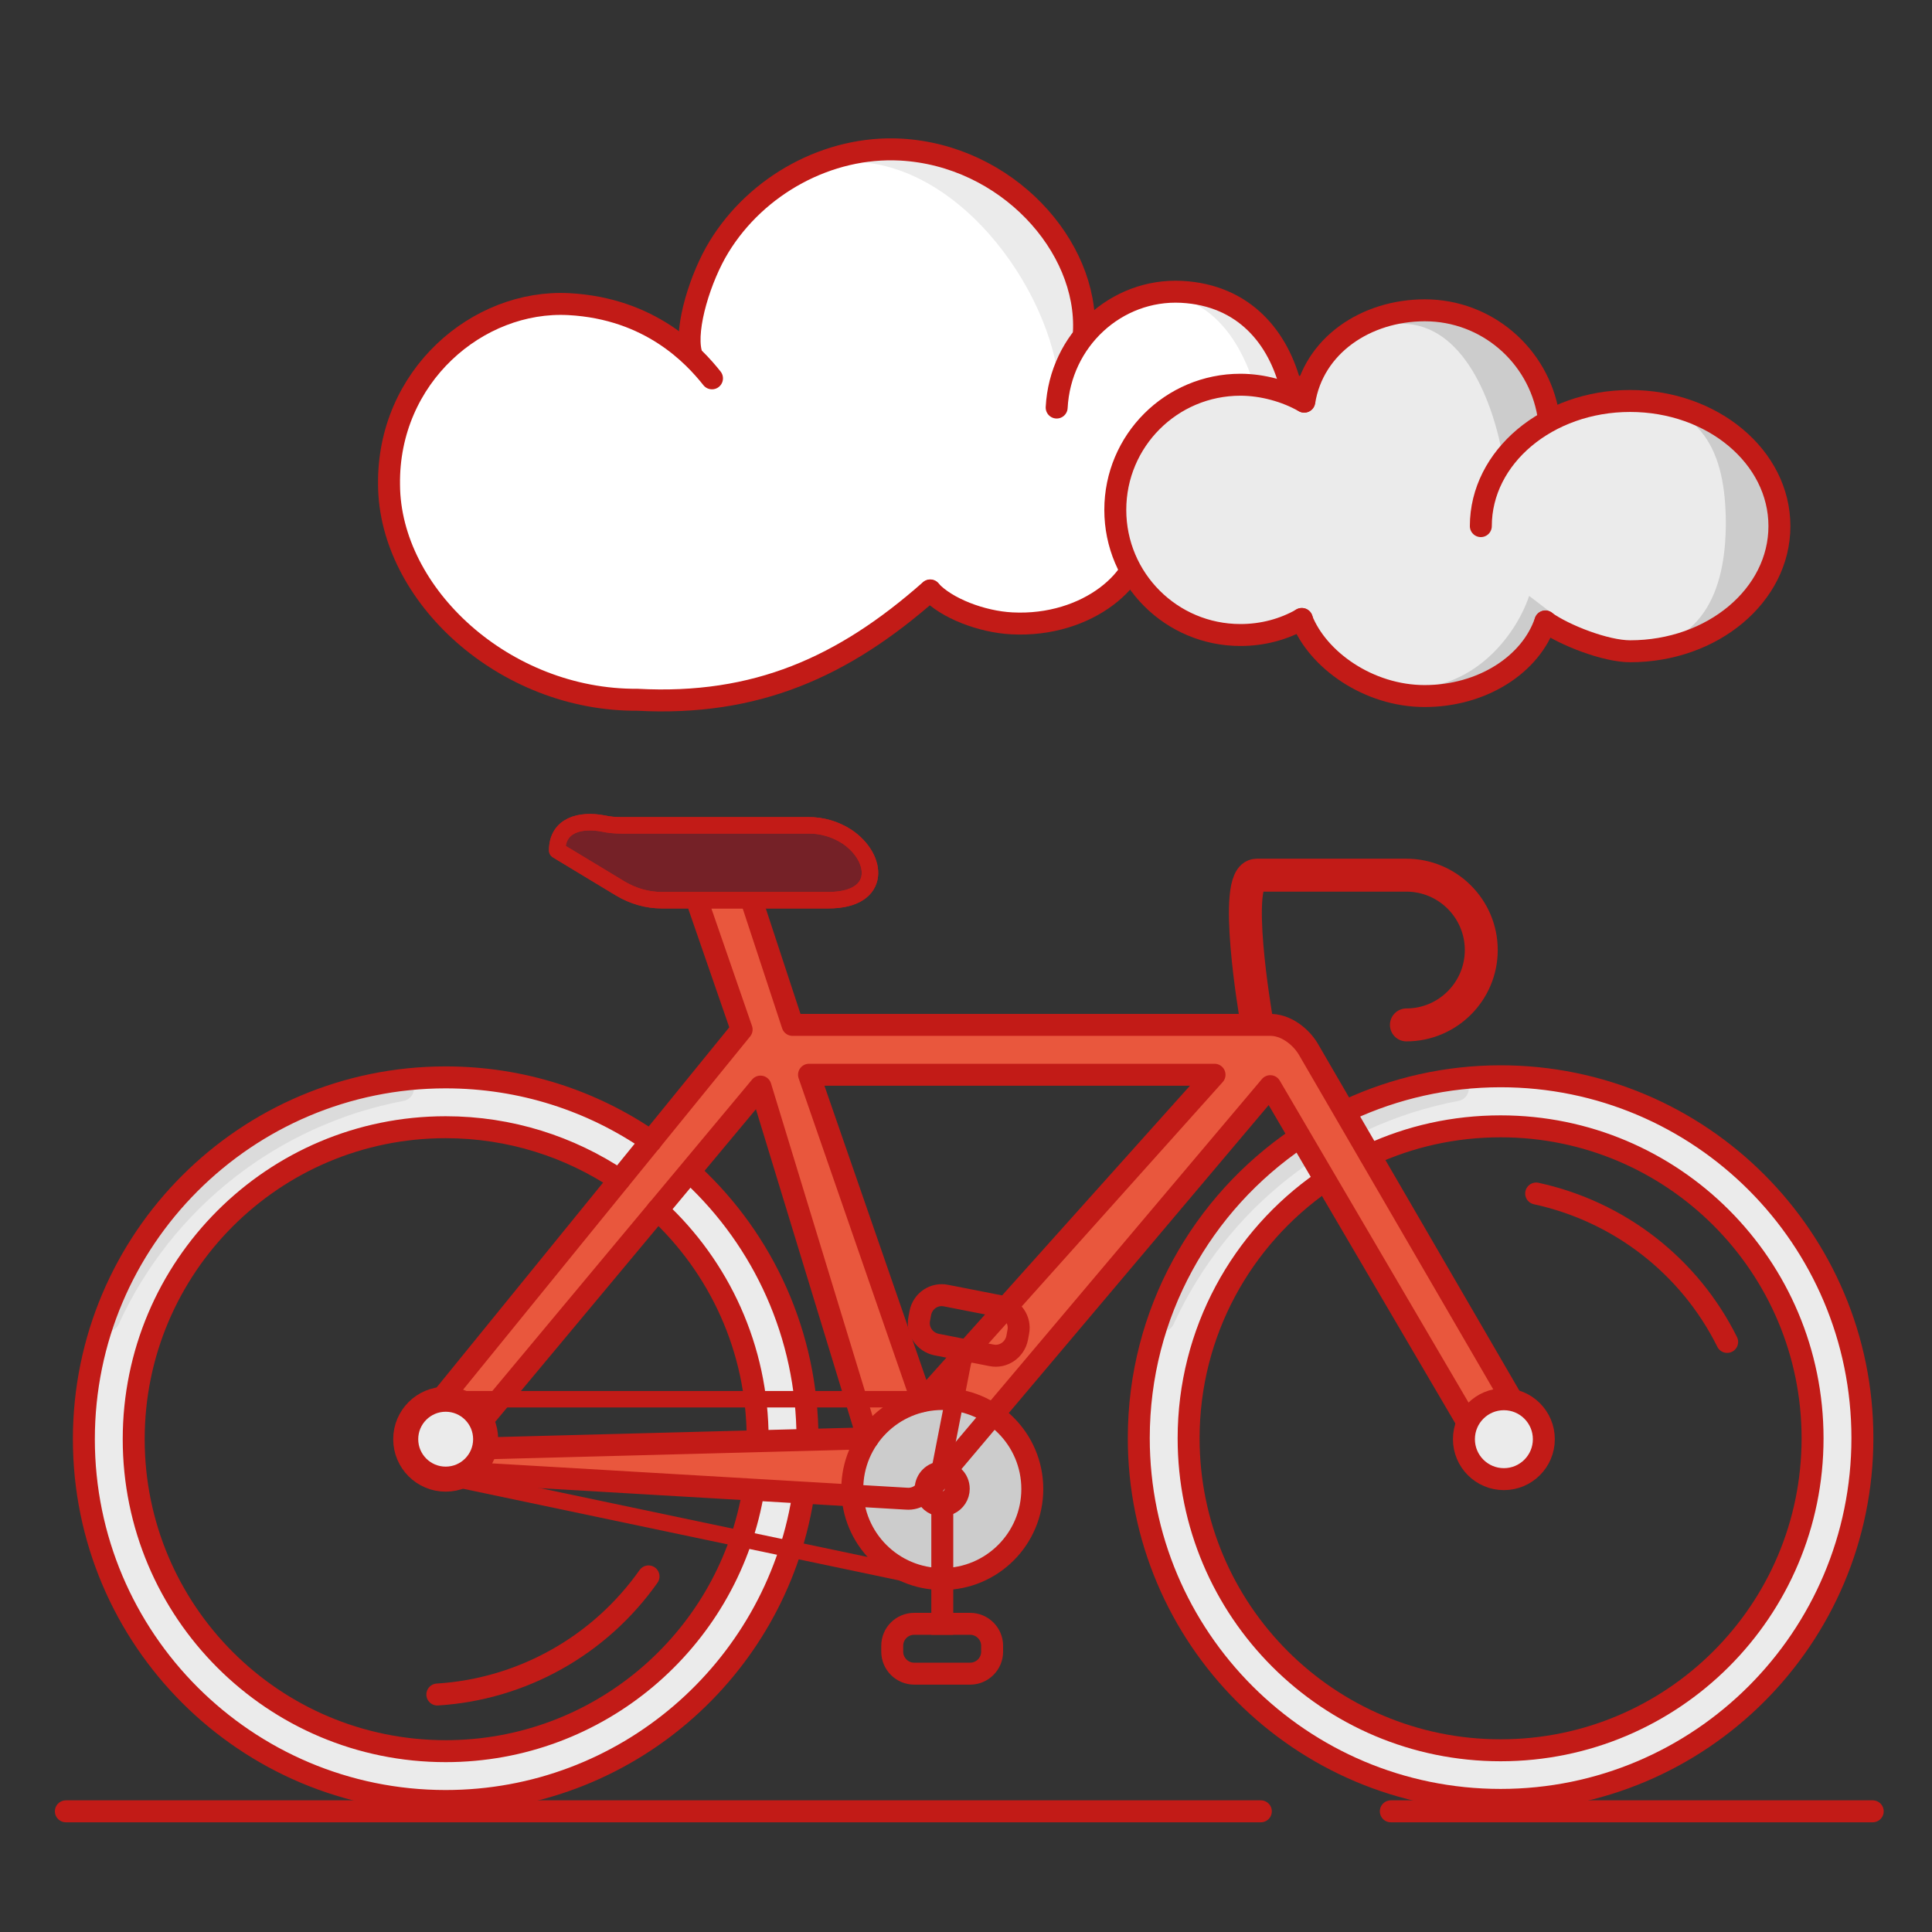 <?xml version="1.0" encoding="UTF-8"?>
<svg width="88px" height="88px" viewBox="0 0 88 88" version="1.1" xmlns="http://www.w3.org/2000/svg" xmlns:xlink="http://www.w3.org/1999/xlink">
    <rect x="0" y="0" width="88" height="88" fill="#333333" stroke="none"/>
    <title>82BBD2DA-A93B-4257-9A62-9507758BA7A3</title>
    <g id="Symbols" stroke="none" stroke-width="1" fill="none" fill-rule="evenodd">
        <g id="01_Basics/07_icons/05_illustrations_88x88/Product/z29-bike">
            <polygon id="BG" fill-opacity="0" fill="#FFFFFF" points="0 88 88 88 88 0 0 0"></polygon>
            <g id="Illustration-88px_Product-z29-bike" transform="translate(3, 6.73)">
                <g id="color_7_" transform="translate(0.82, 30.72)">
                    <path d="M64.53,11.583 C55.43,11.583 48.05,18.963 48.05,28.063 C48.05,37.163 55.43,44.543 64.53,44.543 C73.63,44.543 81.01,37.163 81.01,28.063 C81.01,23.693 79.27,19.503 76.18,16.413 C73.09,13.323 68.9,11.583 64.53,11.583 Z M64.53,42.273 C58.78,42.273 53.6,38.813 51.39,33.503 C49.19,28.193 50.4,22.083 54.46,18.013 C58.52,13.943 64.64,12.733 69.95,14.933 C75.26,17.133 78.72,22.313 78.72,28.063 C78.73,35.903 72.37,42.263 64.53,42.273 Z" id="Shape_12_" fill="#EBEBEB" fill-rule="nonzero"></path>
                    <path d="M49.12,22.623 C51.62,17.163 56.61,13.253 62.51,12.133" id="Path_573_" stroke="#CCCCCC" stroke-width="1.14" opacity="0.5" stroke-linecap="round" stroke-linejoin="round"></path>
                    <path d="M16.48,11.503 C7.38,11.503 -3.55271368e-15,18.883 -3.55271368e-15,27.983 C-3.55271368e-15,37.083 7.38,44.463 16.48,44.463 C25.58,44.463 32.96,37.083 32.96,27.983 C32.96,23.613 31.23,19.423 28.14,16.323 C25.05,13.223 20.85,11.493 16.48,11.503 Z M30.69,28.103 C30.63,35.893 24.29,42.193 16.48,42.193 C10.73,42.193 5.55,38.733 3.35,33.423 C1.15,28.113 2.37,21.993 6.43,17.933 C10.49,13.873 16.61,12.653 21.92,14.853 C27.23,17.053 30.69,22.233 30.69,27.983 C30.69,28.023 30.69,28.063 30.69,28.103" id="Shape_11_" fill="#EBEBEB" fill-rule="nonzero"></path>
                    <path d="M65.7,27.423 L55.65,10.113 C55.54,9.603 55.08,9.233 54.56,9.233 L32.28,9.233 L30.4,3.513 C30.2,2.913 29.56,2.593 28.96,2.783 C28.67,2.873 28.43,3.083 28.3,3.353 C28.17,3.623 28.14,3.933 28.24,4.223 L29.96,9.443 L15.69,27.693 C15.3,28.183 15.39,28.903 15.88,29.293 C16.09,29.453 16.34,29.533 16.6,29.513 C16.72,29.573 16.85,29.613 16.99,29.613 L37.45,30.823 C37.69,30.833 37.92,30.763 38.12,30.633 L38.12,30.633 L38.2,30.633 L38.33,30.563 C38.43,30.503 38.51,30.433 38.59,30.353 L38.59,30.353 L54.05,12.013 L63.66,28.423 C63.94,28.983 64.62,29.213 65.18,28.943 C65.45,28.813 65.66,28.573 65.76,28.293 C65.85,28.003 65.83,27.693 65.7,27.423 Z M30.81,12.043 L36.22,28.473 L17.04,28.563 L30.81,12.043 Z M38.21,27.243 L33.03,11.503 L51.51,11.503 L38.21,27.243 Z" id="Shape_10_" fill="#E9573D" fill-rule="nonzero"></path>
                    <circle id="Oval_260_" fill="#CCCCCC" fill-rule="nonzero" cx="39.1" cy="30.373" r="3.86"></circle>
                    <path d="M33.23,0.563 L24.54,0.563 C24.25,0.563 23.95,0.543 23.66,0.493 C23.11,0.363 22.54,0.403 22.01,0.613" id="Path_566_" stroke="#CCCCCC" stroke-width="0.89" opacity="0.49" stroke-linecap="round" stroke-linejoin="round"></path>
                    <path d="M1.07,22.623 C3.57,17.163 8.56,13.253 14.46,12.133" id="Path_571_" stroke="#CCCCCC" stroke-width="1.14" opacity="0.5" stroke-linecap="round" stroke-linejoin="round"></path>
                    <path d="M24.44,3.023 C25.01,3.363 25.66,3.553 26.32,3.553 L33.91,3.553 C36.38,3.553 36.19,1.613 34.75,0.653 C34.22,0.313 33.61,0.133 32.98,0.143 L24.48,0.143 C24.21,0.143 23.94,0.123 23.67,0.063 C22.59,-0.147 21.56,0.143 21.56,1.283 L24.44,3.023 Z" id="Path_765_" fill="#752127" fill-rule="nonzero"></path>
                </g>
                <g id="stroke_7_" transform="translate(0, 30.72)">
                    <line x1="-3.10862447e-15" y1="45.053" x2="54.43" y2="45.053" id="Path_578_" stroke="#C21B17" stroke-linecap="round" stroke-linejoin="round"></line>
                    <line x1="60.35" y1="45.053" x2="82.3" y2="45.053" id="Path_577_" stroke="#C21B17" stroke-linecap="round" stroke-linejoin="round"></line>
                    <path d="M59.4,15.153 C61.21,14.313 63.23,13.853 65.35,13.853 C73.2,13.853 79.56,20.213 79.56,28.063 C79.56,35.913 73.2,42.273 65.35,42.273 C57.5,42.273 51.14,35.913 51.14,28.063 C51.14,23.223 53.56,18.943 57.26,16.373" id="Oval_267_" stroke="#C21B17" stroke-linecap="round" stroke-linejoin="round"></path>
                    <path d="M66.97,16.913 C70.75,17.733 73.95,20.213 75.67,23.673" id="Path_575_" stroke="#C21B17" stroke-linecap="round" stroke-linejoin="round"></path>
                    <path d="M16.92,39.733 C20.78,39.493 24.31,37.513 26.54,34.353" id="Path_574_" stroke="#C21B17" stroke-linecap="round" stroke-linejoin="round"></path>
                    <path d="M58.43,13.093 C60.53,12.123 62.88,11.573 65.35,11.573 C74.45,11.573 81.83,18.953 81.83,28.053 C81.83,37.153 74.45,44.533 65.35,44.533 C56.25,44.533 48.87,37.153 48.87,28.053 C48.87,22.363 51.75,17.353 56.14,14.383" id="Oval_96_" stroke="#C21B17" stroke-linecap="round" stroke-linejoin="round"></path>
                    <line x1="39.83" y1="29.613" x2="40.92" y2="24.033" id="Path_572_" stroke="#C21B17" stroke-width="0.85" stroke-linecap="round" stroke-linejoin="round"></line>
                    <path d="M40.09,21.563 L42.59,22.053 C43.13,22.163 43.49,22.683 43.38,23.223 L43.33,23.493 C43.22,24.033 42.7,24.393 42.16,24.283 L39.66,23.793 C39.12,23.683 38.76,23.163 38.87,22.623 L38.92,22.353 C39.03,21.803 39.55,21.453 40.09,21.563 Z" id="Rectangle_152_" stroke="#C21B17" stroke-linecap="round" stroke-linejoin="round"></path>
                    <path d="M31.27,30.703 C30.05,37.303 24.26,42.313 17.3,42.313 C9.45,42.313 3.09,35.953 3.09,28.103 C3.09,20.253 9.45,13.893 17.3,13.893 C20.23,13.893 22.95,14.783 25.21,16.293" id="Oval_97_" stroke="#C21B17" stroke-linecap="round" stroke-linejoin="round"></path>
                    <path d="M26.95,17.663 C29.76,20.263 31.51,23.973 31.51,28.093" id="Oval_99_" stroke="#C21B17" stroke-linecap="round" stroke-linejoin="round"></path>
                    <path d="M38.64,36.513 L41.19,36.513 C41.74,36.513 42.19,36.963 42.19,37.513 L42.19,37.783 C42.19,38.333 41.74,38.783 41.19,38.783 L38.64,38.783 C38.09,38.783 37.64,38.333 37.64,37.783 L37.64,37.513 C37.64,36.953 38.09,36.513 38.64,36.513 Z" id="Rectangle_151_" stroke="#C21B17" stroke-linecap="round" stroke-linejoin="round"></path>
                    <path d="M54.21,8.883 C54.21,8.883 53.1,2.413 54.24,2.413 L61.06,2.413 C62.94,2.413 64.47,3.943 64.47,5.823 C64.47,7.703 62.94,9.233 61.06,9.233" id="Path_570_" stroke="#C21B17" stroke-width="1.5" stroke-linecap="round" stroke-linejoin="round"></path>
                    <path d="M33.56,30.813 C32.27,38.623 25.48,44.583 17.3,44.583 C8.2,44.583 0.82,37.203 0.82,28.103 C0.82,19.003 8.2,11.623 17.3,11.623 C20.77,11.623 23.99,12.693 26.65,14.533" id="Oval_98_" stroke="#C21B17" stroke-linecap="round" stroke-linejoin="round"></path>
                    <path d="M28.54,16.043 C31.77,19.053 33.78,23.343 33.78,28.093" id="Oval_95_" stroke="#C21B17" stroke-linecap="round" stroke-linejoin="round"></path>
                    <path d="M28.84,3.833 L30.78,9.443 L15.95,27.693 C16.34,27.933 16.25,28.233 16.29,28.533 C16.33,28.833 16.49,29.103 16.73,29.283 C16.94,29.443 17.19,29.523 17.45,29.513 C17.57,29.563 17.71,29.603 17.84,29.613 L38.29,30.813 C38.53,30.833 38.77,30.763 38.96,30.623 L38.96,30.623 L39.04,30.573 L39.17,30.503 C39.27,30.443 39.36,30.373 39.44,30.293 L54.86,12.023 L64.47,28.413 C64.8,28.843 65.42,29.023 65.88,28.733 C66.47,28.363 66.71,27.823 66.51,27.413 L56.59,10.333 C56.27,9.793 55.57,9.193 54.78,9.233 L33.1,9.233 L31.3,3.763 M31.64,12.043 L36.53,28.063 L17.87,28.553 L31.64,12.043 Z M39,26.373 L33.85,11.503 L52.32,11.503 L39,26.373 Z" id="Shape_9_" stroke="#C21B17" stroke-linecap="round" stroke-linejoin="round"></path>
                    <path d="M40.6,30.363 C40.6,30.633 40.44,30.873 40.2,30.983 C39.96,31.093 39.67,31.063 39.47,30.893 C39.32,30.763 39.23,30.563 39.23,30.363 C39.24,29.983 39.54,29.683 39.92,29.683 C40.3,29.683 40.6,29.983 40.6,30.363 Z" id="Path_569_" stroke="#C21B17" stroke-width="1.14" stroke-linecap="round" stroke-linejoin="round"></path>
                    <line x1="39.92" y1="31.963" x2="39.92" y2="36.513" id="Path_568_" stroke="#C21B17" stroke-linecap="square" stroke-linejoin="round"></line>
                    <path d="M25.26,3.023 C25.83,3.363 26.48,3.553 27.14,3.553 L34.73,3.553 C37.2,3.553 37.01,1.613 35.57,0.653 C35.04,0.313 34.43,0.133 33.8,0.143 L25.3,0.143 C25.03,0.143 24.76,0.123 24.49,0.063 C23.41,-0.147 22.38,0.143 22.38,1.283 L25.26,3.023 Z" id="Path_567_" stroke="#C21B17" stroke-width="0.75" stroke-linecap="round" stroke-linejoin="round"></path>
                    <line x1="39.47" y1="26.283" x2="17.87" y2="26.283" id="Path_565_" stroke="#C21B17" stroke-width="0.75"></line>
                    <line x1="38.33" y1="34.233" x2="16.74" y2="29.693" id="Path_564_" stroke="#C21B17" stroke-width="0.75"></line>
                    <circle id="Oval_259_" stroke="#C21B17" stroke-linecap="round" stroke-linejoin="round" cx="39.92" cy="30.373" r="4.1"></circle>
                    <path d="M25.26,3.023 C25.83,3.363 26.48,3.553 27.14,3.553 L34.73,3.553 C37.2,3.553 37.01,1.613 35.57,0.653 C35.04,0.313 34.43,0.133 33.8,0.143 L25.3,0.143 C25.03,0.143 24.76,0.123 24.49,0.063 C23.41,-0.147 22.38,0.143 22.38,1.283 L25.26,3.023 Z" id="Path_563_" stroke="#C21B17" stroke-width="0.75" stroke-linecap="round" stroke-linejoin="round"></path>
                    <circle id="Oval_22_" fill="#EBEBEB" fill-rule="nonzero" cx="65.5" cy="28.103" r="1.82"></circle>
                    <circle id="Oval_23_" fill="#EBEBEB" fill-rule="nonzero" cx="17.3" cy="28.103" r="1.82"></circle>
                    <circle id="Oval_261_" stroke="#C21B17" stroke-width="1.14" cx="17.3" cy="28.103" r="1.82"></circle>
                    <circle id="Oval_263_" stroke="#C21B17" stroke-linecap="round" stroke-linejoin="round" cx="65.5" cy="28.103" r="1.82"></circle>
                </g>
                <g id="cloud_4_" transform="translate(14.719, 0)">
                    <path d="M12.861,24.454 C16.671,24.704 21.691,22.604 24.651,20.164 C29.081,23.334 33.531,21.514 34.131,17.514 C35.611,18.474 36.941,18.334 38.181,17.424 C38.901,18.354 40.001,18.974 41.271,19.034 C43.571,19.154 45.531,17.414 45.661,15.144 C45.781,12.874 44.021,10.934 41.711,10.804 C41.401,10.784 41.271,10.774 40.971,10.824 L40.971,10.834 C40.431,8.484 38.411,6.674 35.901,6.544 C34.201,6.494 32.681,7.094 31.361,8.384 C31.591,4.044 27.751,0.614 22.831,0.044 C17.241,-0.596 13.291,5.974 13.761,9.304 C13.051,8.284 11.481,7.224 8.201,7.104 C4.141,7.194 0.711,10.614 0.731,14.324 L0.731,14.324 C0.451,19.444 5.271,23.864 12.861,24.454" id="Path" fill="#EBEBEB" fill-rule="nonzero"></path>
                    <path d="M0.011,14.884 C0.571,21.744 4.411,24.614 11.311,25.144 C15.051,25.384 21.741,22.604 24.651,20.164 C28.991,23.334 33.601,21.344 34.191,17.344 C35.641,18.294 36.941,18.164 38.161,17.244 C38.861,18.164 39.951,18.784 41.191,18.854 C43.441,18.974 44.241,17.364 44.361,15.094 C44.461,13.314 43.641,11.114 41.381,10.994 C40.801,10.984 40.191,11.344 39.701,11.884 C39.171,9.534 37.961,6.944 35.151,6.644 C32.621,6.644 30.911,10.064 30.551,11.854 C30.781,7.514 26.541,0.924 21.351,0.644 C17.181,0.534 13.281,6.024 13.741,9.314 C12.971,8.774 10.511,7.134 8.181,7.114 C4.641,7.074 0.211,11.274 0.011,14.884 Z" id="Path" fill="#FFFFFF" fill-rule="nonzero"></path>
                    <g id="Group" transform="translate(0, 0.072)" stroke="#C21B17" stroke-linecap="round" stroke-linejoin="round">
                        <path d="M14.711,10.431 C13.891,9.401 11.911,7.251 8.191,7.051 C4.041,6.831 -0.069,10.341 0.001,15.281 C0.031,20.291 5.251,25.111 11.311,25.071 C16.721,25.361 20.701,23.581 24.651,20.091" id="Path"></path>
                        <path d="M39.561,11.791 C39.911,11.501 40.771,10.701 42.261,10.781 C44.371,10.941 45.781,12.811 45.651,15.081 C45.531,17.351 43.601,19.101 41.351,18.971 C40.101,18.901 39.101,18.211 38.391,17.291" id="Path"></path>
                        <path d="M38.401,17.291 C37.381,18.421 35.801,18.811 34.251,17.521 C34.431,19.491 31.841,21.771 28.371,21.591 C26.991,21.521 25.381,20.901 24.651,20.101" id="Path"></path>
                        <path d="M30.411,11.761 C30.571,8.691 33.121,6.341 36.101,6.491 C38.961,6.641 40.531,8.591 41.091,10.891" id="Path"></path>
                        <path d="M31.651,8.341 C31.861,4.411 28.141,0.271 23.291,0.011 C20.021,-0.159 16.761,1.611 15.031,4.441 C14.191,5.811 13.471,8.111 13.751,9.251" id="Path"></path>
                    </g>
                </g>
                <g id="cloud2" transform="translate(47.8, 7.404)">
                    <path d="M23.45,4.13 C22.38,4.13 21.06,4.35 19.71,4.74 C19.25,2.05 16.91,0.01 14.09,0.01 C11.41,0.01 9.01,1.61 8.6,4.17 L8.6,4.17 C7.77,3.71 6.71,3.4 5.7,3.4 C2.55,3.4 0,5.95 0,9.1 C0,12.25 2.55,14.8 5.7,14.8 C6.72,14.8 7.67,14.53 8.5,14.07 L8.66,14.35 C9.39,16.22 11.55,17.58 14.1,17.58 C16.73,17.58 18.94,16.14 19.6,14.18 C20.46,14.8 22.34,15.53 23.46,15.53 C27.21,15.53 30.26,12.98 30.26,9.83 C30.25,6.68 27.21,4.13 23.45,4.13 Z" id="Path" fill="#CCCCCC" fill-rule="nonzero"></path>
                    <path d="M23.04,4.13 C21.97,4.13 18.61,4.51 17.68,6.82 C17.22,4.13 15.85,0.61 13.04,0.61 C10.36,0.61 9.02,1.61 8.61,4.17 L8.61,4.17 C7.78,3.71 6.72,3.4 5.71,3.4 C2.56,3.4 0.01,5.95 0.01,9.1 C0.01,12.25 2.56,14.8 5.71,14.8 C6.73,14.8 7.68,14.53 8.51,14.07 L8.67,14.35 C9.67,15.88 11.07,17.18 13.62,17.18 C16.25,17.18 18.19,14.96 18.85,13.01 C19.71,13.63 21.87,15.5 22.99,15.5 C26.74,15.5 27.81,12.81 27.81,9.66 C27.79,6.5 26.8,4.13 23.04,4.13 Z" id="Path" fill="#EBEBEB" fill-rule="nonzero"></path>
                    <path d="M8.5,14.06 C7.67,14.53 6.72,14.79 5.7,14.79 C2.55,14.79 7.10542736e-15,12.24 7.10542736e-15,9.09 C7.10542736e-15,5.94 2.55,3.39 5.7,3.39 C6.71,3.39 7.78,3.69 8.6,4.16" id="Path" stroke="#C21B17" stroke-linecap="round"></path>
                    <path d="M8.61,4.16 C9.02,1.6 11.42,-3.55271368e-15 14.1,-3.55271368e-15 C16.92,-3.55271368e-15 19.26,2.05 19.72,4.74" id="Path" stroke="#C21B17" stroke-linecap="round"></path>
                    <path d="M19.59,14.17 C18.93,16.13 16.72,17.57 14.09,17.57 C11.54,17.57 9.22,15.93 8.49,14.06" id="Path" stroke="#C21B17" stroke-linecap="round"></path>
                    <path d="M16.65,9.83 C16.65,6.68 19.69,4.13 23.45,4.13 C27.21,4.13 30.25,6.68 30.25,9.83 C30.25,12.98 27.21,15.53 23.45,15.53 C22.33,15.53 20.46,14.8 19.59,14.18" id="Path" stroke="#C21B17" stroke-linecap="round"></path>
                </g>
            </g>
        </g>
    </g>
</svg>